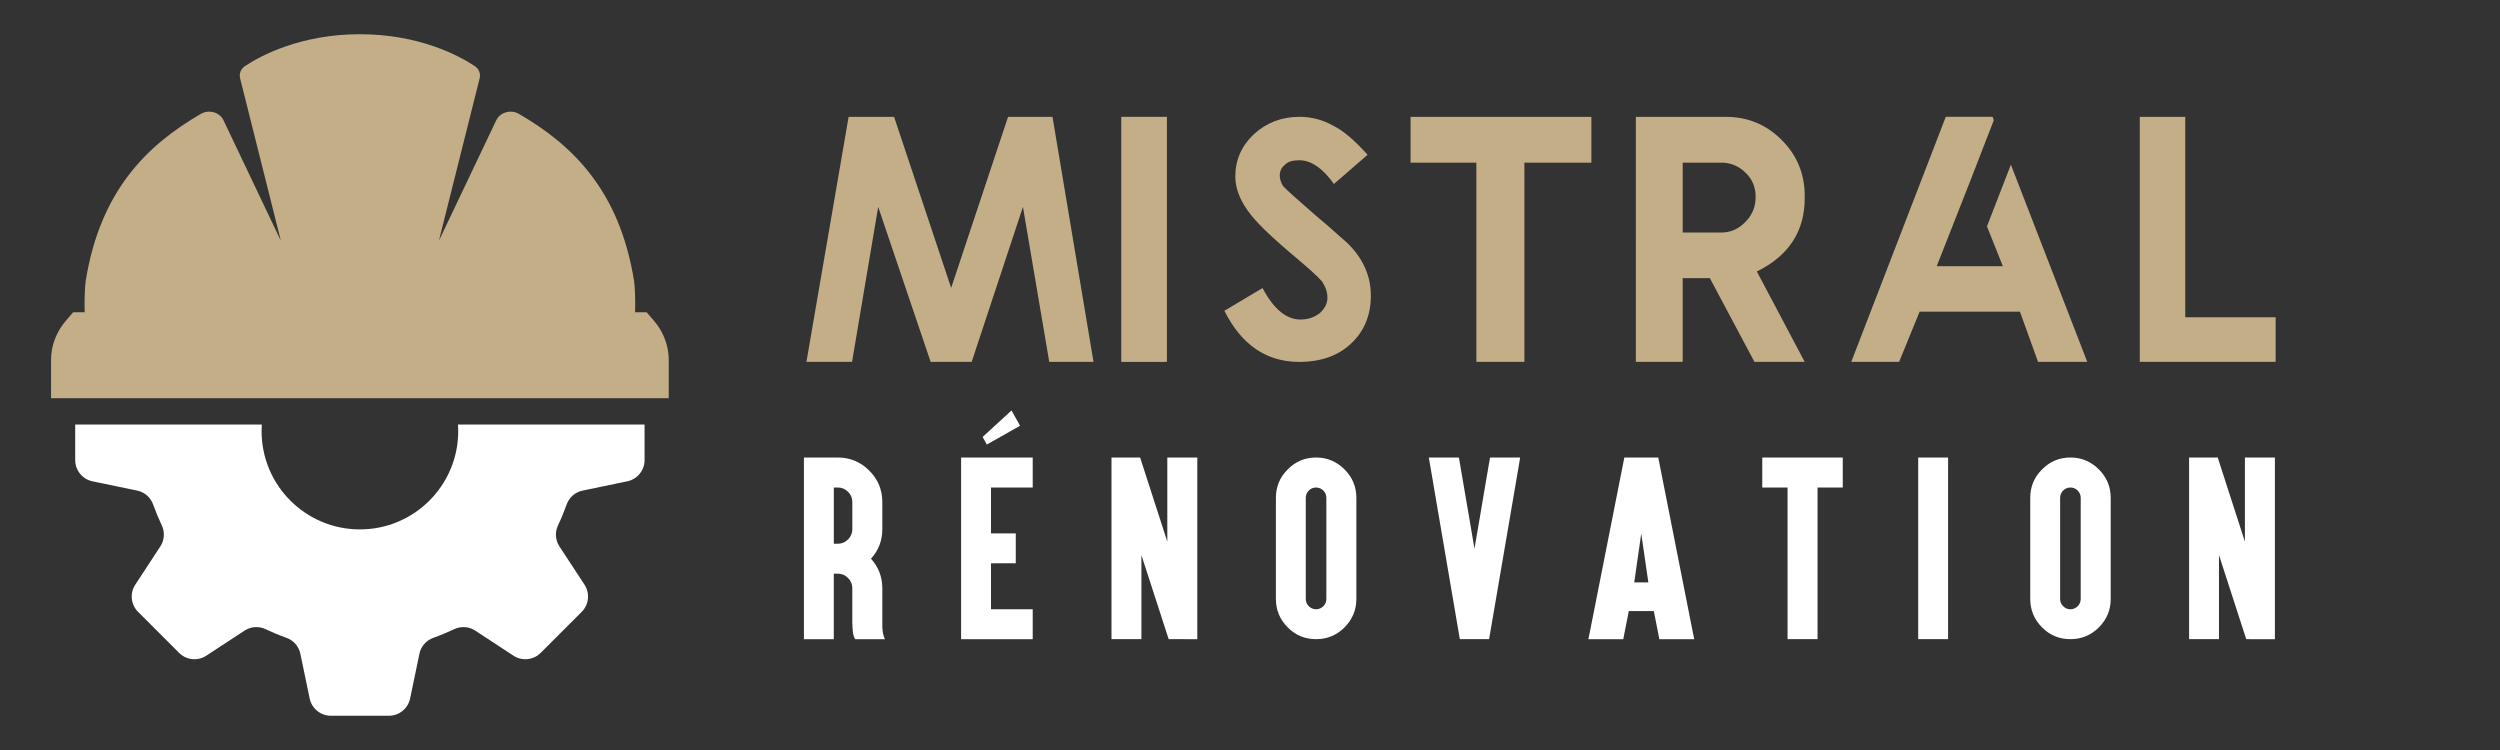 <?xml version="1.0" encoding="utf-8"?>
<!-- Generator: Adobe Illustrator 16.0.0, SVG Export Plug-In . SVG Version: 6.00 Build 0)  -->
<!DOCTYPE svg PUBLIC "-//W3C//DTD SVG 1.1 Tiny//EN" "http://www.w3.org/Graphics/SVG/1.1/DTD/svg11-tiny.dtd">
<svg version="1.1" baseProfile="tiny" id="Calque_1" xmlns:x="http://ns.adobe.com/Extensibility/1.0/" xmlns:i="http://ns.adobe.com/AdobeIllustrator/10.0/" xmlns:graph="http://ns.adobe.com/Graphs/1.0/"
	 xmlns="http://www.w3.org/2000/svg" xmlns:xlink="http://www.w3.org/1999/xlink" x="0px" y="0px" width="200px" height="60px"
	 viewBox="0 0 200 60" xml:space="preserve">
<rect x="0" y="0" width="200" height="60" fill="#333333" stroke="none"/>
<g>
	<path fill="#FFFFFF" d="M36.638,33.963c0.012,0.173,0.02,0.347,0.02,0.523c0,4.344-3.522,7.866-7.866,7.866
		c-4.345,0-7.866-3.522-7.866-7.866c0-0.177,0.008-0.351,0.019-0.523H6.016v2.842c0,0.823,0.577,1.532,1.383,1.7l3.573,0.742
		c0.59,0.122,1.077,0.543,1.279,1.111c0.203,0.57,0.434,1.128,0.691,1.67c0.26,0.545,0.214,1.187-0.118,1.691l-2.001,3.052
		c-0.451,0.688-0.358,1.598,0.224,2.179l3.28,3.28c0.582,0.581,1.492,0.675,2.179,0.224l3.052-2.002
		c0.505-0.331,1.146-0.377,1.691-0.117c0.542,0.258,1.099,0.489,1.67,0.691c0.569,0.202,0.989,0.688,1.111,1.279l0.743,3.572
		c0.167,0.806,0.876,1.383,1.699,1.383h4.639c0.822,0,1.531-0.577,1.699-1.383l0.742-3.572c0.122-0.591,0.543-1.077,1.111-1.279
		c0.57-0.202,1.128-0.434,1.67-0.691c0.545-0.26,1.187-0.214,1.691,0.117l3.052,2.002c0.688,0.451,1.598,0.357,2.179-0.224
		l3.28-3.28c0.582-0.581,0.675-1.491,0.224-2.179l-2.002-3.052c-0.331-0.505-0.377-1.146-0.117-1.691
		c0.258-0.542,0.489-1.1,0.691-1.67c0.202-0.568,0.688-0.989,1.279-1.111l3.573-0.742c0.805-0.168,1.382-0.877,1.382-1.7v-2.842
		H36.638z"/>
</g>
<path fill="#C4AE87" d="M53.323,27.531c-0.191-0.682-0.538-1.326-1.024-1.889l-0.568-0.66l0,0h-0.923
	c0.037-1.029-0.03-2.184-0.078-2.479c-1.154-7.242-4.914-10.902-9.224-13.396c-0.644-0.372-1.501-0.125-1.805,0.514l-4.589,9.641
	l3.262-13.004c0.093-0.371-0.063-0.754-0.401-0.977c-1.212-0.801-4.399-2.543-9.182-2.543c-4.783,0-7.97,1.742-9.183,2.543
	c-0.337,0.223-0.494,0.605-0.4,0.977l3.261,13.004L17.88,9.621c-0.304-0.639-1.161-0.886-1.805-0.514
	c-4.309,2.494-8.069,6.154-9.223,13.396c-0.047,0.295-0.115,1.449-0.078,2.479H5.851l0,0l-0.568,0.66
	c-0.389,0.45-0.688,0.953-0.891,1.484c-0.203,0.532-0.308,1.094-0.308,1.664v3.066h24.708h24.707v-3.066
	C53.498,28.363,53.438,27.941,53.323,27.531z"/>
<g>
	<path fill="#C4AE87" d="M84.2,9.347l3.281,19.605H83.94l-2.105-12.4l-4.102,12.4h-3.281l-4.197-12.4l-2.092,12.4h-3.65L67.89,9.347
		h3.637l4.566,13.686l4.553-13.686H84.2z"/>
	<path fill="#C4AE87" d="M89.701,9.347h3.65v19.605h-3.65V9.347z"/>
	<path fill="#C4AE87" d="M103.939,28.952c-2.625,0-4.621-1.362-5.988-4.088L101,23.046c0.894,1.677,1.905,2.516,3.035,2.516
		c0.593,0,1.112-0.173,1.559-0.52c0.401-0.374,0.602-0.779,0.602-1.217c0-0.429-0.142-0.861-0.424-1.299
		c-0.183-0.21-0.446-0.472-0.793-0.786s-0.779-0.69-1.299-1.128c-0.993-0.829-1.816-1.561-2.468-2.194
		c-0.651-0.633-1.128-1.174-1.429-1.62c-0.638-0.911-0.957-1.805-0.957-2.68c0-1.313,0.492-2.438,1.477-3.377
		c1.021-0.93,2.233-1.395,3.637-1.395c0.966,0,1.864,0.232,2.693,0.697c0.429,0.21,0.87,0.511,1.326,0.902s0.938,0.87,1.449,1.436
		l-2.693,2.338c-0.902-1.267-1.827-1.9-2.775-1.9c-0.528,0-0.902,0.114-1.121,0.342c-0.292,0.228-0.438,0.52-0.438,0.875
		c0,0.273,0.087,0.556,0.26,0.848c0.173,0.183,0.477,0.468,0.909,0.854c0.433,0.388,1,0.887,1.702,1.497
		c0.82,0.684,1.444,1.226,1.873,1.627c0.282,0.255,0.492,0.438,0.629,0.547c1.276,1.23,1.914,2.644,1.914,4.238
		c0,1.567-0.524,2.844-1.572,3.828C107.057,28.46,105.671,28.952,103.939,28.952z"/>
	<path fill="#C4AE87" d="M127.31,9.347v3.664h-1.777h-3.582v15.941h-3.842V13.011h-3.486h-1.777V9.347H127.31z"/>
	<path fill="#C4AE87" d="M144.377,28.952h-4.02l-3.568-6.699h-2.174v6.699h-3.746V9.347h7.191c1.75,0,3.24,0.615,4.471,1.846
		s1.846,2.721,1.846,4.471v0.191c0,2.652-1.276,4.607-3.828,5.865L144.377,28.952z M137.691,18.603c0.747,0,1.395-0.282,1.941-0.848
		c0.547-0.547,0.82-1.217,0.82-2.01c0-0.774-0.273-1.422-0.82-1.941c-0.538-0.528-1.185-0.793-1.941-0.793h-3.076v5.592H137.691z"/>
	<path fill="#C4AE87" d="M159.407,9.347l0.096,0.273l-1.914,4.936l-2.652,6.74h5.291l-1.271-3.186l1.914-4.936l6.111,15.777h-3.938
		l-1.449-4.02h-8.025l-1.641,4.02h-3.828l7.561-19.605H159.407z"/>
	<path fill="#C4AE87" d="M174.82,9.347v16.037h7.232v3.568h-10.869V9.347H174.82z"/>
</g>
<g>
	<path fill="#FFFFFF" d="M64.833,51.134h-0.519v-0.526v-6.59v-3.026v-3.863v-0.527h0.519h1.354h0.836
		c0.981,0,1.82,0.349,2.517,1.046c0.697,0.696,1.045,1.535,1.045,2.517v2.174c0,0.903-0.301,1.689-0.903,2.358
		c0.602,0.675,0.903,1.46,0.903,2.357v2.743c-0.022,0.585,0.05,1.031,0.217,1.338h-2.392c-0.1-0.167-0.162-0.373-0.184-0.619
		c-0.022-0.245-0.037-0.484-0.042-0.719v-2.743c0-0.323-0.114-0.596-0.343-0.819c-0.229-0.229-0.502-0.343-0.819-0.343h-0.318v4.717
		v0.526h-0.519H64.833z M66.706,43.499h0.318c0.317,0,0.591-0.114,0.819-0.343s0.343-0.501,0.343-0.819v-2.174
		c0-0.323-0.114-0.597-0.343-0.819c-0.229-0.229-0.502-0.343-0.819-0.343h-0.318V43.499z"/>
	<path fill="#FFFFFF" d="M82.09,36.601h0.527v0.527v1.346v0.527H82.09h-2.81v3.671h1.463h0.519v0.526v1.347v0.519h-0.519H79.28
		v3.679h2.81h0.527v0.519v1.347v0.526H82.09h-4.683h-0.519v-0.526V37.128v-0.527h0.519H82.09z M81.605,34.059l-2.659,1.506
		l-0.334-0.61l2.308-2.116L81.605,34.059z"/>
	<path fill="#FFFFFF" d="M88.92,37.128v-0.527h0.519h1.388h0.384l0.117,0.368l2.057,6.363v-6.204v-0.527h0.527h1.346h0.527v0.527
		v13.479v0.526h-0.527H93.87h-0.376l-0.117-0.359l-2.065-6.372v6.205v0.526h-0.519h-1.354H88.92v-0.526V37.128z"/>
	<path fill="#FFFFFF" d="M107.564,37.555c0.63,0.63,0.945,1.388,0.945,2.273v8.086c0,0.881-0.315,1.64-0.945,2.274
		c-0.63,0.63-1.388,0.945-2.274,0.945c-0.897,0-1.655-0.315-2.274-0.945c-0.63-0.63-0.944-1.388-0.944-2.274v-8.086
		c0-0.892,0.314-1.649,0.944-2.273c0.624-0.636,1.383-0.954,2.274-0.954C106.171,36.601,106.929,36.919,107.564,37.555z
		 M104.705,39.243c-0.162,0.162-0.243,0.356-0.243,0.585v8.086c0,0.229,0.081,0.424,0.243,0.586
		c0.167,0.161,0.362,0.242,0.585,0.242c0.212,0,0.404-0.081,0.577-0.242c0.161-0.162,0.242-0.357,0.242-0.586v-8.086
		c0-0.229-0.081-0.423-0.242-0.585c-0.162-0.161-0.354-0.242-0.577-0.242C105.062,39.001,104.866,39.082,104.705,39.243z"/>
	<path fill="#FFFFFF" d="M117.538,41.417l0.418,2.476l0.427-2.476l0.226-1.346l0.519-3.035l0.075-0.436h0.443h1.347h0.618
		l-0.101,0.619l-2.308,13.479l-0.075,0.435h-0.443h-1.455h-0.442l-0.075-0.435l-2.3-13.479l-0.108-0.619h0.618h1.347h0.443
		l0.075,0.436l0.518,3.035L117.538,41.417z"/>
	<path fill="#FFFFFF" d="M130.305,48.885l-0.359,1.814l-0.084,0.435h-0.51h-1.563h-0.72l0.126-0.61l2.667-13.487l0.084-0.436h0.51
		h1.697h0.511l0.083,0.436l2.668,13.487l0.125,0.61h-0.719h-1.563h-0.511l-0.083-0.435l-0.359-1.814H130.305z M131.3,42.68
		l-0.561,3.914h1.129L131.3,42.68z M130.814,46.317l0.485-2.476L130.814,46.317z"/>
	<path fill="#FFFFFF" d="M141.508,39.001h-0.527v-0.527v-1.346v-0.527h0.527h2.023h1.347h2.023h0.519v0.527v1.346v0.527h-0.519
		h-1.497v11.606v0.526h-0.526h-1.347h-0.526v-0.526V39.001H141.508z"/>
	<path fill="#FFFFFF" d="M155.329,36.601h0.518v0.527v13.479v0.526h-0.518h-1.355h-0.518v-0.526V37.128v-0.527h0.518H155.329z"/>
	<path fill="#FFFFFF" d="M167.912,37.555c0.63,0.63,0.945,1.388,0.945,2.273v8.086c0,0.881-0.315,1.64-0.945,2.274
		c-0.63,0.63-1.388,0.945-2.274,0.945c-0.897,0-1.655-0.315-2.274-0.945c-0.63-0.63-0.944-1.388-0.944-2.274v-8.086
		c0-0.892,0.314-1.649,0.944-2.273c0.624-0.636,1.383-0.954,2.274-0.954C166.519,36.601,167.276,36.919,167.912,37.555z
		 M165.053,39.243c-0.162,0.162-0.243,0.356-0.243,0.585v8.086c0,0.229,0.081,0.424,0.243,0.586
		c0.167,0.161,0.362,0.242,0.585,0.242c0.212,0,0.404-0.081,0.577-0.242c0.161-0.162,0.242-0.357,0.242-0.586v-8.086
		c0-0.229-0.081-0.423-0.242-0.585c-0.162-0.161-0.354-0.242-0.577-0.242C165.409,39.001,165.214,39.082,165.053,39.243z"/>
	<path fill="#FFFFFF" d="M175.127,37.128v-0.527h0.518h1.389h0.385l0.117,0.368l2.057,6.363v-6.204v-0.527h0.526h1.347h0.526v0.527
		v13.479v0.526h-0.526h-1.388H179.7l-0.117-0.359l-2.065-6.372v6.205v0.526H177h-1.355h-0.518v-0.526V37.128z"/>
</g>
</svg>
